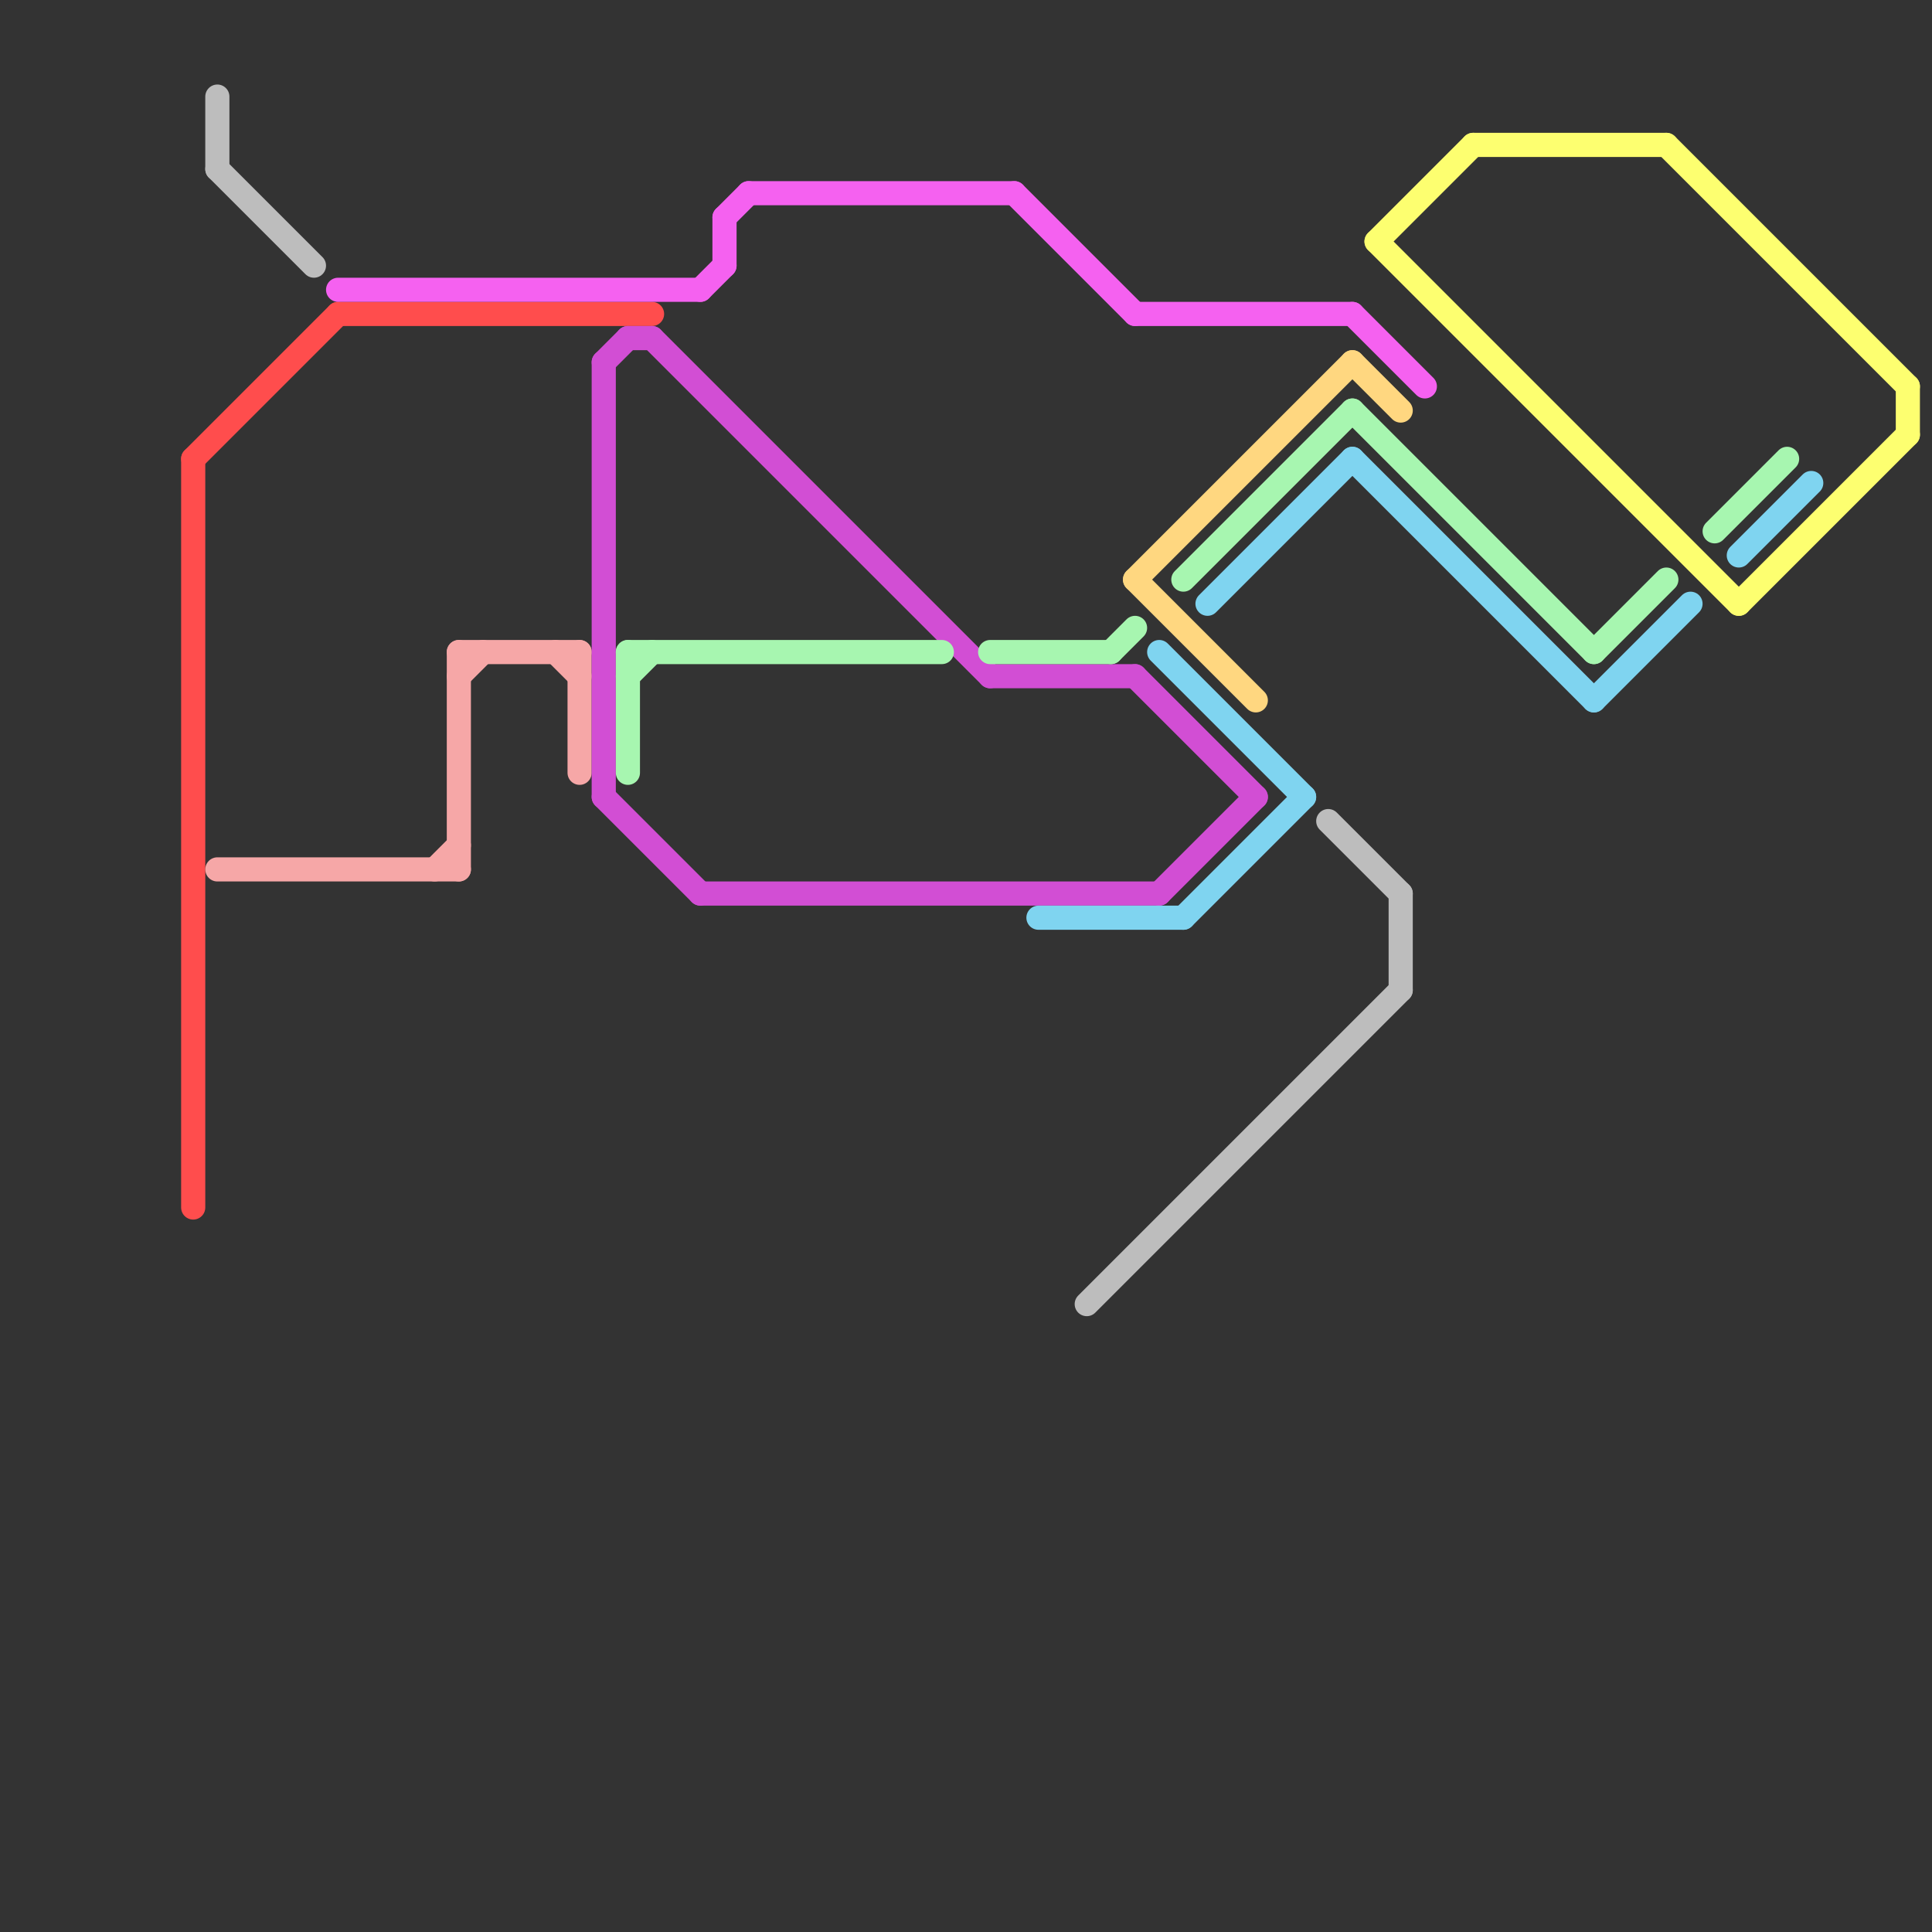 
<svg version="1.1" xmlns="http://www.w3.org/2000/svg" viewBox="0 0 80 80">
<rect x="0" y="0" width="80" height="80" fill="#333333" stroke="none"/>
<style>text { font: 1px Helvetica; font-weight: 600; white-space: pre; dominant-baseline: central; } line { stroke-width: 1; fill: none; stroke-linecap: round; stroke-linejoin: round; } .c0 { stroke: #ff4d4d } .c1 { stroke: #f6a7a7 } .c2 { stroke: #bdbdbd } .c3 { stroke: #f561f0 } .c4 { stroke: #d24ed4 } .c5 { stroke: #a7f6b0 } .c6 { stroke: #7fd4f0 } .c7 { stroke: #ffd780 } .c8 { stroke: #fdff70 }</style><defs><g id="wm-xf"><circle r="1.2" fill="#000"/><circle r="0.9" fill="#fff"/><circle r="0.6" fill="#000"/><circle r="0.3" fill="#fff"/></g><g id="wm"><circle r="0.6" fill="#000"/><circle r="0.3" fill="#fff"/></g></defs><line class="c0" x1="8" y1="19" x2="14" y2="13"/><line class="c0" x1="8" y1="19" x2="8" y2="50"/><line class="c0" x1="14" y1="13" x2="27" y2="13"/><line class="c1" x1="24" y1="27" x2="24" y2="32"/><line class="c1" x1="9" y1="36" x2="19" y2="36"/><line class="c1" x1="18" y1="36" x2="19" y2="35"/><line class="c1" x1="23" y1="27" x2="24" y2="28"/><line class="c1" x1="19" y1="28" x2="20" y2="27"/><line class="c1" x1="19" y1="27" x2="24" y2="27"/><line class="c1" x1="19" y1="27" x2="19" y2="36"/><line class="c2" x1="45" y1="54" x2="58" y2="41"/><line class="c2" x1="9" y1="4" x2="9" y2="7"/><line class="c2" x1="55" y1="34" x2="58" y2="37"/><line class="c2" x1="58" y1="37" x2="58" y2="41"/><line class="c2" x1="9" y1="7" x2="13" y2="11"/><line class="c3" x1="42" y1="8" x2="47" y2="13"/><line class="c3" x1="30" y1="9" x2="31" y2="8"/><line class="c3" x1="14" y1="12" x2="29" y2="12"/><line class="c3" x1="56" y1="13" x2="59" y2="16"/><line class="c3" x1="47" y1="13" x2="56" y2="13"/><line class="c3" x1="31" y1="8" x2="42" y2="8"/><line class="c3" x1="30" y1="9" x2="30" y2="11"/><line class="c3" x1="29" y1="12" x2="30" y2="11"/><line class="c4" x1="26" y1="14" x2="27" y2="14"/><line class="c4" x1="25" y1="33" x2="29" y2="37"/><line class="c4" x1="48" y1="37" x2="52" y2="33"/><line class="c4" x1="27" y1="14" x2="41" y2="28"/><line class="c4" x1="29" y1="37" x2="48" y2="37"/><line class="c4" x1="41" y1="28" x2="47" y2="28"/><line class="c4" x1="25" y1="15" x2="26" y2="14"/><line class="c4" x1="25" y1="15" x2="25" y2="33"/><line class="c4" x1="47" y1="28" x2="52" y2="33"/><line class="c5" x1="46" y1="27" x2="47" y2="26"/><line class="c5" x1="41" y1="27" x2="46" y2="27"/><line class="c5" x1="66" y1="27" x2="69" y2="24"/><line class="c5" x1="26" y1="28" x2="27" y2="27"/><line class="c5" x1="56" y1="17" x2="66" y2="27"/><line class="c5" x1="49" y1="24" x2="56" y2="17"/><line class="c5" x1="26" y1="27" x2="26" y2="32"/><line class="c5" x1="71" y1="22" x2="74" y2="19"/><line class="c5" x1="26" y1="27" x2="39" y2="27"/><line class="c6" x1="56" y1="19" x2="66" y2="29"/><line class="c6" x1="48" y1="27" x2="54" y2="33"/><line class="c6" x1="49" y1="38" x2="54" y2="33"/><line class="c6" x1="43" y1="38" x2="49" y2="38"/><line class="c6" x1="50" y1="25" x2="56" y2="19"/><line class="c6" x1="72" y1="23" x2="75" y2="20"/><line class="c6" x1="66" y1="29" x2="70" y2="25"/><line class="c7" x1="47" y1="24" x2="56" y2="15"/><line class="c7" x1="47" y1="24" x2="52" y2="29"/><line class="c7" x1="56" y1="15" x2="58" y2="17"/><line class="c8" x1="69" y1="6" x2="79" y2="16"/><line class="c8" x1="61" y1="6" x2="69" y2="6"/><line class="c8" x1="57" y1="10" x2="61" y2="6"/><line class="c8" x1="57" y1="10" x2="72" y2="25"/><line class="c8" x1="79" y1="16" x2="79" y2="18"/><line class="c8" x1="72" y1="25" x2="79" y2="18"/>
</svg>
